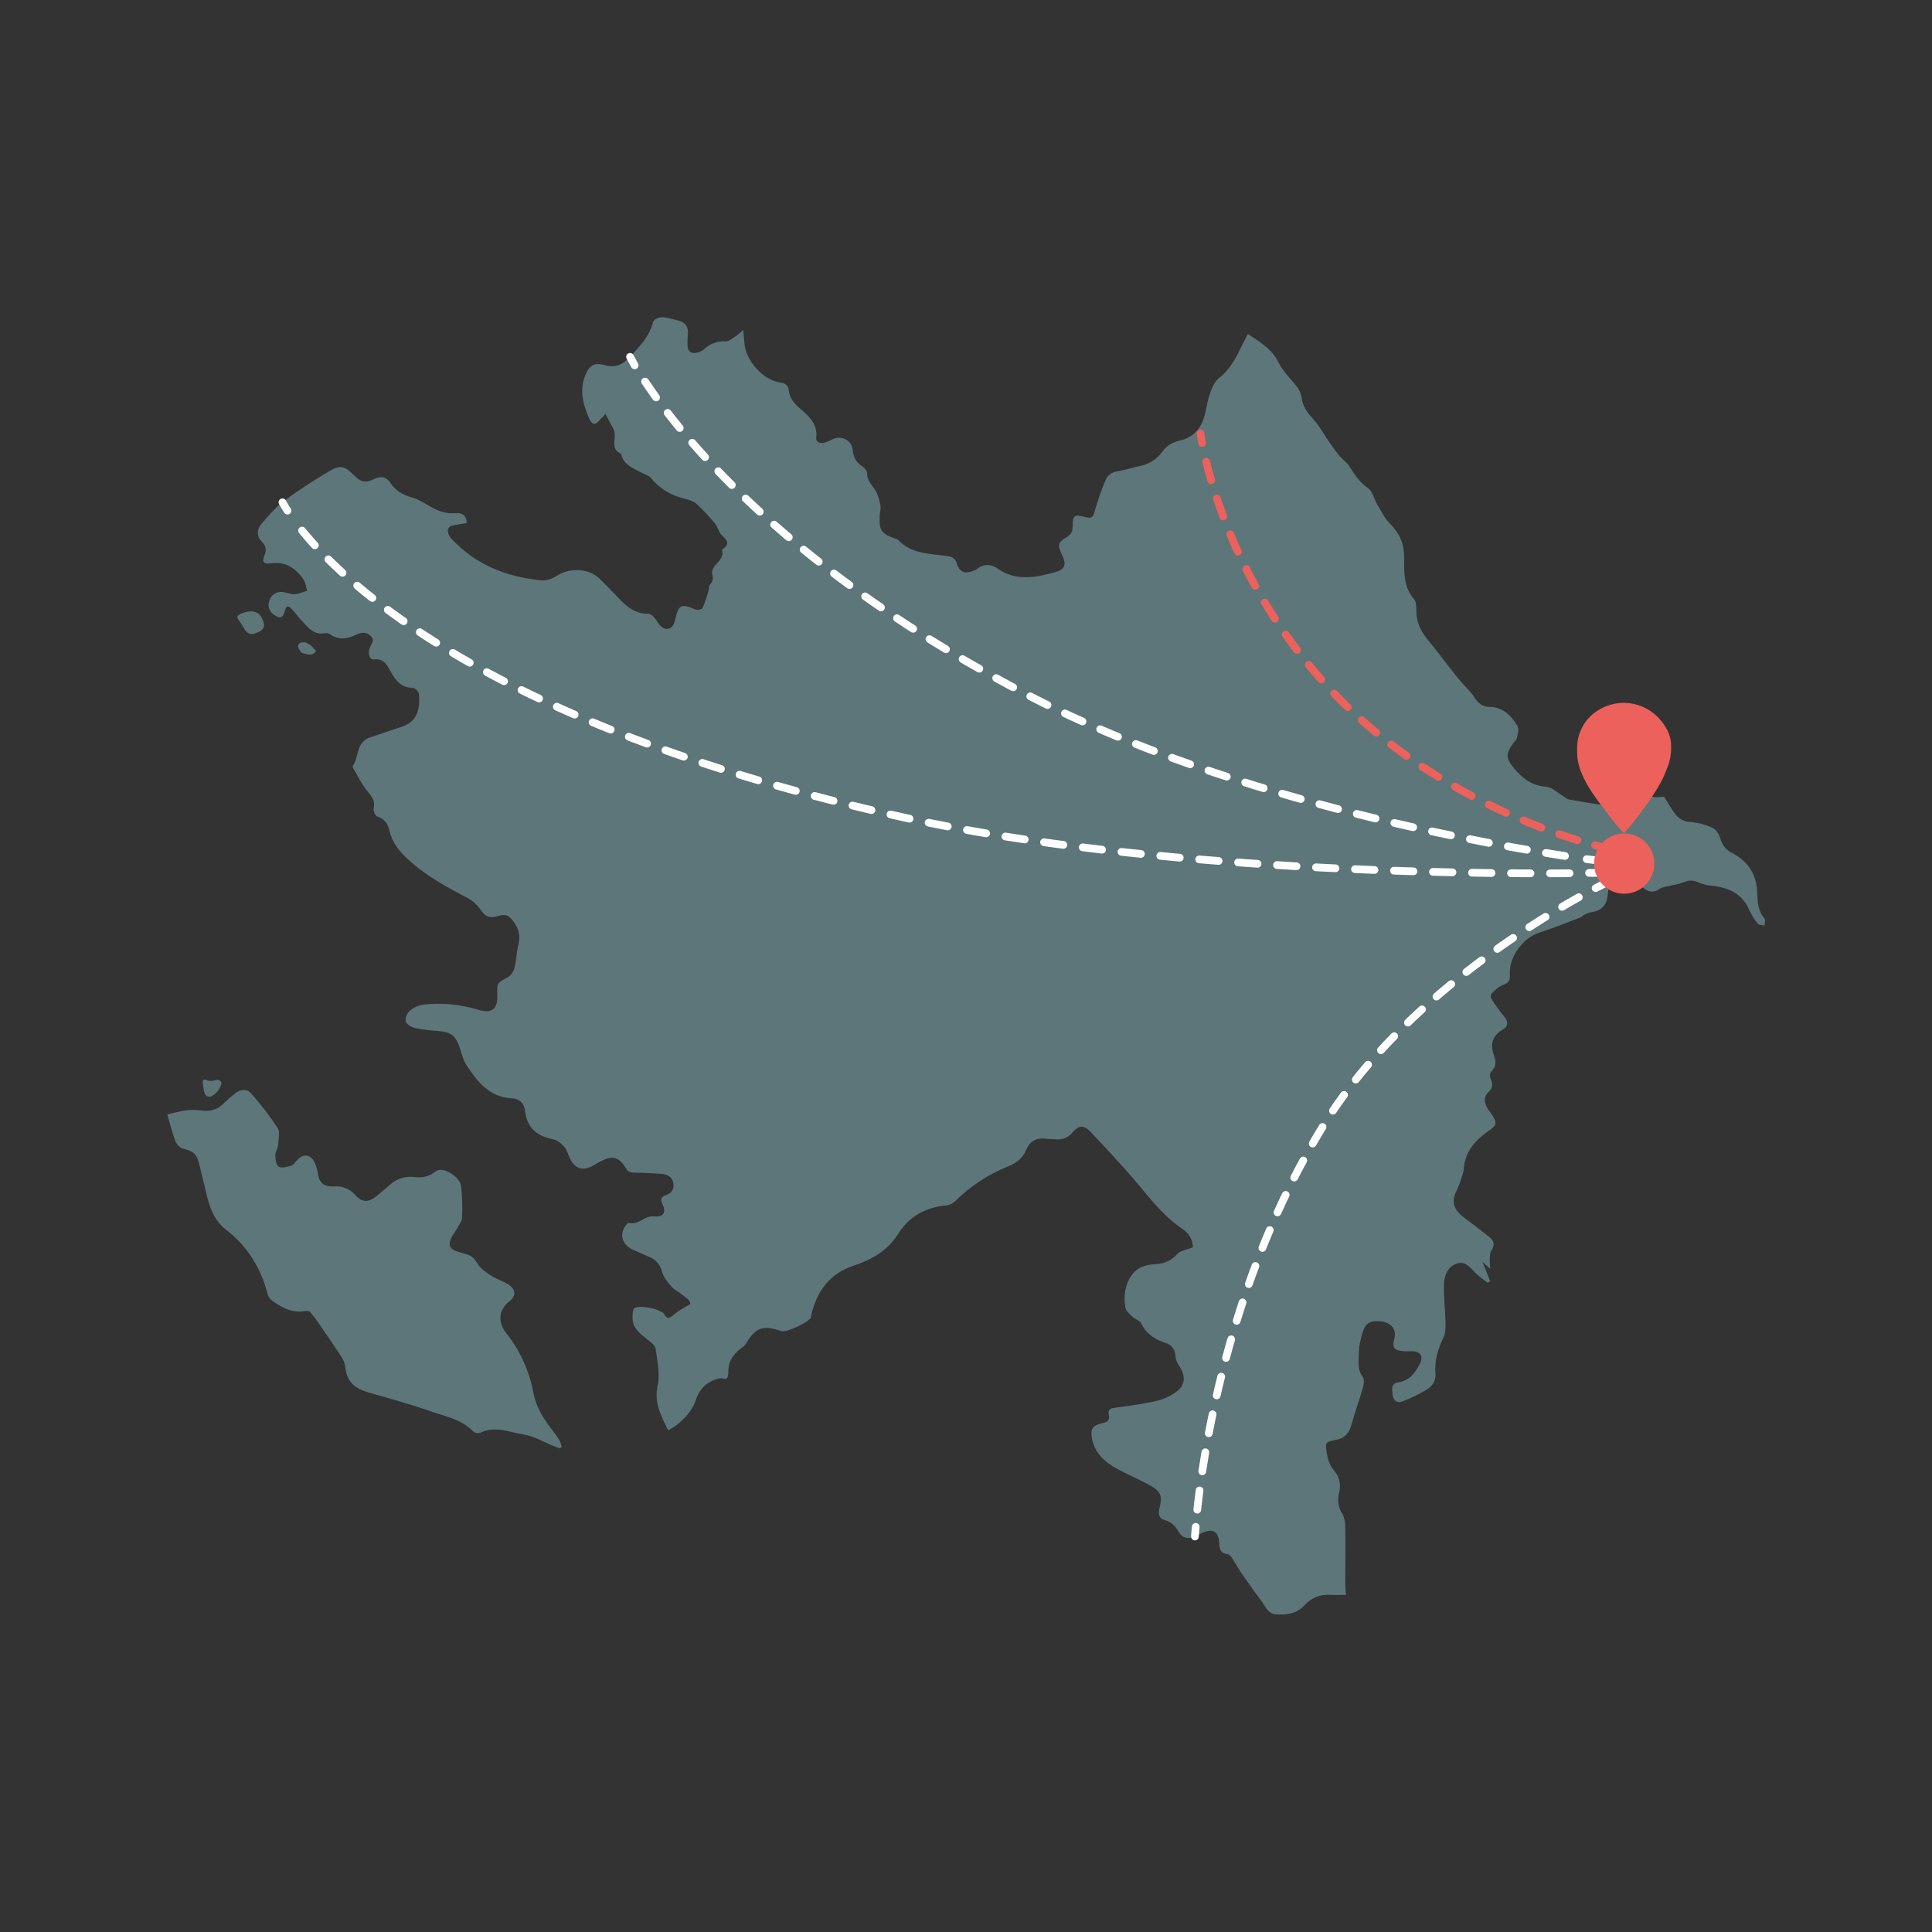 <?xml version="1.0" encoding="UTF-8"?>
<svg id="Layer_1" xmlns="http://www.w3.org/2000/svg" version="1.1" viewBox="0 0 1000 1000">
  <rect x="0" y="0" width="1000" height="1000" fill="#333333" stroke="none"/>
  <!-- Generator: Adobe Illustrator 29.1.0, SVG Export Plug-In . SVG Version: 2.1.0 Build 142)  -->
  <defs>
    <style>
      .st0 {
        stroke-dasharray: 10.1 10.1;
      }

      .st0, .st1, .st2, .st3, .st4 {
        fill: none;
        stroke-linecap: round;
        stroke-linejoin: round;
        stroke-width: 4px;
      }

      .st0, .st2, .st3 {
        stroke: #fff;
      }

      .st5, .st6, .st7 {
        fill: #9bd9e0;
      }

      .st1 {
        stroke-dasharray: 9.9 9.9;
      }

      .st1, .st4 {
        stroke: #ec615c;
      }

      .st6 {
        fill-rule: evenodd;
      }

      .st6, .st8, .st7 {
        opacity: .4;
      }

      .st6, .st7 {
        isolation: isolate;
      }

      .st9 {
        fill: #ec615c;
      }

      .st3 {
        stroke-dasharray: 10 10;
      }
    </style>
  </defs>
  <g>
    <g class="st8">
      <path class="st5" d="M312.5,215.4c-.5.3-.9.7-1.3,1.1-3.2,4-4.7,3.9-6.7-.9-2.8-6.8-4.5-13.7-1.7-21,2.1-5.4,4.7-7.2,10.2-5.6s9.5-.4,13.1-4.3c5-5.4,10.1-10.7,12-18.2.3-1.1,2.9-2.3,4.4-2.3,2.7,0,5.5,1,8.2,1.6q5.8,1.2,5.4,7.2c-.3,2.1-.3,4.3-.2,6.4.3,2.8,2.3,3.8,5,3.1,1.2-.3,2.4-.8,3.4-1.6,3-3,7.2-4.5,11.4-4.2,1.5.1,3.1-1.4,4.6-2.3s2.5-2,4.4-3.6c.2,2.7.5,4.6.6,6.4.4,9.2,9.5,19.5,18.6,20.8,2.6.4,4.1,1.3,4.4,4.2.4,4.2,3.2,7,6.2,9.6,4.5,3.9,8.7,7.8,8,14.6-.3,2.8,2.1,3.2,4.3,2.7,1.6-.5,3.1-1.2,4.5-1.9,4.3-1.9,9.5.7,10,5.4.4,3.8,1.7,6.7,5,8.8,1.2.7,2.5,2.4,2.5,3.6,0,3.6,2.2,5.7,4,8.3,1.6,2.4,2.3,5.4,2.9,8.3.4,1.7-.3,3.5-.4,5.3-.3,7.6.7,9.2,7.8,11.8.6.2,1.4.3,1.7.7,7.1,7.6,16.9,7.1,26,8.5,2.2.2,4,1.7,4.5,3.9,1.3,4.1,3.7,5.3,7.8,3.9,1-.3,1.9-.7,2.7-1.3,3.5-2.7,7.2-2.5,10.6-.1,9.5,6.7,19.6,4.6,29.6,1.9,5.2-1.4,6.1-4,3.8-8.8-2.6-5.5-2.4-6.6,2.8-9.7,2.4-1.5,2.6-3.5,2.6-5.8,0-4.9,1-5.7,5.6-4.5s4.9.6,6.1-3.8c1.5-5.1,3.2-10.1,5.3-15,1-2.5,3.3-4.3,6-4.6,4.1-.7,8.1-2,12.2-2.9,4.7-1,8.9-3.8,11.6-7.8,2-2.6,4.8-4.3,8-5.1,8.3-1.7,12.2-7.1,13.9-14.7.7-3.2,1.2-6.5,2.3-9.6s2.4-6.3,4.6-8.1c6.5-5,9.6-12,13-18.9.6-1.3,1.3-2.6,2.1-4.1,6.2,4.3,12.4,7.7,15.8,14.7,2.3,4.8,6.6,8.6,9.8,13,1.1,1.5,1.9,3.3,2.2,5.2.5,4.9,3.3,8.2,6.4,11.7s5.3,7.6,7.9,11.4c1.8,2.6,3.6,5.1,5.6,7.5,1.4,1.6,3.3,2.9,4.5,4.6,2.8,4.3,5.4,8.6,9.9,11.7,2.4,1.6,3.2,5.6,4.8,8.4,2.1,3.4,3.8,7.2,6.6,10,5.1,5.1,7.5,10.5,7.4,18.1,0,7.1-.4,14.9,5.2,21.1,1,1.3,1.1,3.9,1.1,5.9,0,5.6,2,10.2,5.5,14.5,5.4,6.5,10.4,13.4,15.7,20,.8,1,1.7,1.9,2.5,2.9,2.2,2.5,4.8,4.9,6.5,7.7,1.9,3,4.1,4.6,7.7,4.7,6.9,0,11.2,4.5,14.4,9.8.9,1.5.2,4.1-.2,6.1-.2,1.1-1.4,2.1-2.1,3.1-3.8,5.4-3.7,7.6.6,12.8s9.2,9,16.6,9.5c3,.2,5.8,3.1,8.7,4.8,1,.6,2,1.6,3.1,1.8,4.1.8,8.2,1.4,12.3,2.1,4.9.9,9.6.9,14.1-1.4,5.5-2.8,11-4.2,17.1-2.1,1.8.6,4,0,5.8,0,1.7,2.8,3.3,5.6,5.2,8.3,1.9,2.9,5.1,4.7,8.5,4.8,4,.3,7.9,1.4,11.5,3.1,1.8.9,3.3,3.5,3.9,5.6.9,3.3,3.3,6.1,6.4,7.5,8.1,4.3,12.3,11.1,12.6,20.1.2,4.9.3,9.6,3.8,13.6.6.7,0,2.5,0,3.7-1.2-.3-2.9-.3-3.5-1-1.8-2.2-3.2-4.5-4.4-7.1-3.7-8.5-10.6-11.6-19.2-12.5-2.6-.2-5.1-.9-7.5-1.9-2.7-1.3-5-.9-7.6.2-2.3.9-4.8,1.2-7.2,1.8-1.7.4-3.6.6-4.9,1.5-2.7,1.9-5.2,1.8-7.7,0-1.2-.8-2.2-1.7-3.4-2.5-6-3.9-9.9-3.7-14.6,1.2-.9.9-1,2.8-1.1,4.2-.5,5.6-3.3,8.5-8.8,9.2-1.3.3-2.6.8-3.7,1.5-.6.3-1,.9-1.5,1.1-7.1,2.7-14.2,5.6-21.4,7.9-8.5,2.7-15.9,12.7-15.3,21.6.2,2.7-.3,4.4-3.3,5.4-2.4.8-4.4,2.9-6.3,4.7-.4.8-.4,1.7,0,2.5,1.9,3.1,4,6.1,6.4,8.9,2.3,2.6,2.7,5.2-.3,7-6.1,3.5-6.7,8.2-4.5,14.2,1.1,2.7.5,5.8-1.7,7.7-.7,1-.8,2.3-.3,3.5,1.1,2.5,1.3,4.8-.7,6.7-3.1,2.8-2.6,5.8-.8,8.9.6,1.1,1.5,2.1,2.2,3.1,3.1,4.7,2.3,5.7-2.2,8.8-6.3,4.5-11.5,10.2-12.3,18.6,0,1.3-.3,2.5-.7,3.7-.8,2.9-1.9,5.7-3.1,8.4-3.3,6.3-.7,10.5,4.4,14.2,4.2,3.1,8.3,6.3,12.4,9.5,2.5,2,3.3,4.2,1.2,7.2-.8,1.2-.7,3.1-.8,4.7,0,1.6,0,3.2.3,4.8l-4.1-3.7,4,10-1.2.9c-2.2-1.5-4.3-3.2-6.3-5-2.8-2.8-5.4-6.5-9.8-5-4.7,1.6-6.5,6.2-6.6,10.7-.2,6.7.7,13.4.8,20.1,0,2.7,0,5.7-1.3,8-2.8,5.9-4.5,11.9-3.9,18.3.3,3.8-1.8,6.3-4.3,8-4.1,2.5-8.4,4.6-12.8,6.3-2.6,1.1-4.6-.4-5-3.1s-1.2-6.2,2.8-6.8c5.8-.8,8.7-4.8,11.1-9.4,2.2-4.1.5-6.7-4.2-6.7h-4.2c-5.1-.5-5.9-1.9-4.6-6.9.3-1.3.3-2.7-.2-4-1.3-3.5-5.1-5-10.3-4.6-3.8.4-5,2.7-6.1,6.1-1.4,4.3-2,8.8-2,13.3s0,6.4,2.2,9.4c.9,1.3.5,3.9,0,5.7-1.9,6.5-4.2,12.9-6,19.4-1.2,4.3-3.7,6.7-8,7.5-5.2,1-5.6,1.3-4.7,6.6.5,3.1,1.5,6.6,3.5,8.9,3,3.2,4.1,7.7,2.9,11.9-1,3.7-.4,7.7,1.7,10.9,1,1.9,1.5,4,1.5,6.2.2,10,0,20,0,29.9,0,1.8.2,3.5.4,5.8-2.7,0-5.4.2-8.1,0-5.5-.4-9.8,1.5-13.5,5.5-3.9,4.2-9.2,5-14.6,4.6-4.3-.3-5.5-4.1-7.5-6.8-3.6-4.8-7.1-9.8-10.6-14.8-1.7-2.5-3.1-5.2-4.8-7.7-.5-.8-1.5-1.8-2.3-1.9-3.3-.3-4.1-2.4-4.2-5.3-.2-6.5-3.4-8.4-9.4-5.4-.9.4-1.8,1-2.7,1.4-4.3,1.8-7,1.2-9.3-2.8-1.4-2.7-3.9-4.7-6.8-5.5-3.1-.8-3.5-3.1-2.8-6,1.7-6.6.8-8.8-5.1-12.1-5.8-3.2-11.9-5.7-17.6-8.9-6-3.4-10.8-8-12.2-15.2-.9-4.9.2-6.8,5.2-7.9,2.6-.6,4.3-1.4,3.5-4.5-.5-2,.3-3.1,2.3-3.4,7.5-1.1,15.1-2,22.4-3.7,4-.9,7.7-2.7,11-5.3,4-3.3,3.9-8,1-12.4-1.2-1.6-2-3.5-2.2-5.5,0-3.2-2.1-6-5.1-6.8-5.5-1.8-10-4.6-12.6-10.1-.8-1.6-3.3-2.2-4.7-3.6s-3.2-2.9-3.5-4.6c-1-5.9-.3-11.6,3.2-16.7,3-4.3,7.5-5.5,12.3-5.8,4.3,0,8.5-1.9,11.3-5.2,1.7-1.9,5.1-2.2,8.1-3.5,0-3.8-2-7.3-5.2-9.4-12-8-19.8-19.9-29.2-30.3-6-6.7-12.1-13.3-18.3-19.8-3.6-3.9-6.2-3.9-9.5,0-2,2.6-5.3,4-8.7,3.6-1.6-.2-3.3,0-4.9-.3-4.8-.6-8.5,1-10.4,5.7-1.8,4.5-5.4,7-9.6,8.7-10.2,4.1-19.5,10.3-27.3,18-1.2,1.2-2.8,1.9-4.5,2.1-10.7,1-19.2,5.7-24.9,14.7-5.5,8.9-13.9,13.5-23.3,16.6-12.2,4.1-18.7,13-21.6,25.1,0,.5-.1,1-.2,1.5-.9,2.5-12.9,8.1-15.4,7.2-9.5-3.3-13.1-2-18.3,6.4-.3.6-.7,1.1-1.2,1.5-4.5,3.1-7.9,6.8-7.9,12.9s-2.7,3.2-4.4,3.6c-6.6,1.5-10.5,5.2-12.6,11.7-2.1,6.2-8.7,12.7-14.2,15.2-3.5-7.3-7.4-14.1-5.4-23.2,1.3-6-.2-12.8-1.1-19.2-.3-1.8-2.8-3.4-4.5-4.8-3.6-2.9-7.4-5.7-7.4-10.9s.9-5.3,2-5.5c2.6-.6,5.5,0,8.3.5,1.5.4,3,.9,4.4,1.7.6.2,1.1.5,1.5,1,1.7,3.6,3.4,2.1,5.5.3s4.8-3.2,8.1-5.2c.3-2-2.2-3.3-4-4.8s-4-2.4-5.5-4.1c-2-2.3-4.2-4.9-5-7.8-.8-3.5-3.2-6.4-6.6-7.7-3-1.3-6.1-2.6-9-4-5.2-2.5-6.6-8-3.2-12.3.5-.6,1.3-1.6,1.6-1.4,5,1.5,8-3.8,12.9-3.3,5.3.5,6.6-2.1,4.3-6.8-1-2.2-.2-3.4,1.8-4.1,3.1-1.1,4.6-3.2,4-6.4s-3.1-4.5-6.1-4.7c-4.3-.3-8.6-.6-12.9-.6s-4.5-.7-6-3.1c-3.3-5-6.7-5.8-12-3.1-1.5.7-2.9,1.6-4.3,2.4-5.5,3.2-9.8,1.8-12.4-4-.9-2-1.5-4.2-2.8-5.7s-3.6-3.4-5.7-3.8c-8.2-1.5-13.5-6-14.4-14.1-.5-4.6-3-6.9-6.9-7.1-11.7-.6-17.8-8.5-23.5-17.1-1.6-2.4-2.3-5.3-3.2-8.1-2.2-7.1-4.5-9.1-11.8-9.7-3.9-.2-7.8-.7-11.6-1.5-1.9-.4-4.4-1.8-4.9-3.4s.7-4.3,2.1-5.5c2-1.7,4.4-2.8,7-3.2,9.5-1.1,19.1-.2,28.3,2.6,7,2.3,10.3-.3,10-7.5-.2-6.5-.1-6.3,5.5-9.3,1.7-1.1,2.9-2.9,3.4-4.9,1-3.9,1-8,2-11.9,1.4-5.4-.3-9.7-3.8-13.6-1.7-1.9-3.7-2.1-6.2-1.4-5.2,1.6-7,.6-10.1-3.9-1.6-2.1-3.6-3.9-5.9-5.1-10.8-5.8-21.7-11.5-30.9-20-4.6-4.2-8.4-8.8-9.8-15-.8-3.5-2.5-6.2-6.3-7.4-1-.3-2.2-2.9-1.9-4.1.9-3.8-.7-5.9-3-8.7-3.1-3.6-5.1-8.1-7.6-12.2-.2-.3-.4-.9-.2-1.1,3.2-4.8,1.7-12.4,8.9-14.8,5.3-1.7,10.5-3.7,15.8-5.3,8.5-2.5,10.3-9,9.5-17.5-.5-1.4-1.7-2.5-3.2-2.9-5.8,0-8.6-3.5-11.1-7.9-2-3.4-3.4-7.4-8.9-6.8-2.4.2-3.4-3.1-2.2-6.1.8-2,2.8-3.9.4-6.1s-4.9-1.8-7.4-.6c-4.6,2.2-9.1,3-13.6-.2-.7-.5-1.6-.7-2.5-.6-5.6,1.2-8.6-2.6-11.8-6.1-2-2.1-3.7-4.5-5.7-6.6-1.7-1.8-2.8-1.3-3.3,1-.9,3.9-2.6,4.5-5.8,2.1-2.3-1.5-3.3-4.5-2.3-7.1.8-3,3.6-4.9,6.7-4.6,2.1.2,4.2,1.3,6.3,1.2s4.4-1.2,6.6-1.8c-.6-2-.8-4.3-2-6-4.1-5.8-9.3-9.4-17.1-8.2-3.6.5-4.4-.9-3-4.2,1.2-2.3.7-5.2-1.3-6.9-2.9-3-2.7-6.5-.3-9.3,3.6-4.2,7.3-8.6,11.7-11.9,7.7-5.7,15.8-11,24.1-15.8,5.1-3,7.7-2,11.8,2.2,4,4,6.1,4.5,11.1,2.1,3.4-1.6,6.1-.8,8,2,2.8,4.4,6.8,6.5,11.6,7.8,3.1.9,6,2.8,8.8,4.4,4.1,2.4,8.3,4.1,13.3,3.6,3.9-.3,5.7,1.5,5.9,5.1l-6.9,1.2c-3.3.6-3.3,2.9-2.3,5.1.8,1.7,2.5,3.1,3.9,4.5,12.3,11.9,27.5,17.3,44.1,18.9,2.6.2,5.8-1,8-2.5,6.3-4.1,16.4-3.8,21.8,1.5,3.8,3.7,7.5,7.6,11.2,11.4,3.9,4,8.3,7,14.3,6.9,1,0,2.3,1.2,3.1,2.1,1.2,1.3,1.9,3.1,3.1,4.2,2.9,2.7,6.1,1.7,7.3-2.1.1-.4.1-.8.2-1.1,1.8-7.9,3.2-8.5,10.6-5.3,1,.4,3.3-.1,3.7-.9,1.2-2.8,2.2-5.8,3-8.8.3-1.1.2-2.5.8-3.2,1.6-1.7,1.8-3.3,1.1-5.5-.3-1.1.4-3,1.2-4,1.9-2.5,4.8-4.3,4-8.1,0-.2,0-.6.2-.7,4.9-3.3,1.1-5.4-1-8-1.2-1.5-1.6-3.8-2.9-5.3-2.9-3.6-6.2-7-9.6-10.2-1.7-1.5-4.3-2.2-6.6-2.8-6.7-1.6-12.7-5.3-17-10.6-1.4-1.6-4-2.2-6-3.3-3.7-2-7.6-3.6-9.1-8-.2-.5-.3-1.2-.6-1.4-4.4-2-3.1-5.7-3-9.2,0-1.5-.4-2.9-1.1-4.3-1.1-2.2-2.4-4.3-3.8-7l-.9,1.2Z"/>
      <path class="st5" d="M289.9,749.7c-1.2-.4-2.3-.8-3.5-1.3-5.2-2.1-10.3-5.2-15.8-6-7.1-1.1-14.4-4.5-21.8-.9-1.3.5-2.7.3-3.8-.5-6-6.4-14.4-7.8-22.1-10.5-10.7-3.8-21.7-6.7-32.6-9.9-7.7-2.3-10.9-6-11.7-13.9-.4-1.7-1.1-3.3-2.1-4.7-3.5-5.4-7.1-10.7-10.8-16-1.6-2.4-3.4-4.8-5.3-7-.6-.6-2.2-.5-3.2-.3-6.6.9-11.8-2.2-16.8-5.8-1-.9-1.7-2.2-2-3.5-3.5-13.3-10.4-24.4-21.3-32.8-6.4-4.9-8.7-11.9-10.4-19.3-1.2-4.9-2.4-9.8-3.6-14.8-1.3-5.3-3.1-6.7-8.5-8-1.6-.4-3.4-2.6-4-4.3-1.7-4.6-2.8-9.3-4-13.4,2.8-.6,6.2-1.6,9.7-2.1,2.4-.3,4.8-.3,7.1,0,4.7.8,8.8,0,12.2-3.4,2-2,4.1-3.8,6.3-5.5,2.8-2.1,6-2.3,8.2.3,5,5.6,9.5,11.5,13.6,17.7,1.4,2.2.4,6,.2,9.1-.1,1.7-1.5,3.4-1.4,5.1,0,2.1.5,5.2,1.8,5.9,1.7.9,4.5,0,6.6-.6,1.2-.4,2-1.9,2.9-2.9,3.2-3.3,6.7-3.1,8.9,1,1,2.2,1.7,4.5,2,6.9.7,3.8,2.9,5.7,6.8,5.8,2,0,4.2-.2,6,.4,2.2.6,4.3,1.8,5.9,3.5,3.5,4.2,6.8,4.8,11.2,1.3,2.5-2,4.9-4,7.3-6.1,3.3-3.1,7.8-4.5,12.3-4,4.1.5,7.8,0,11.3-2.9s12.7,2.6,13.2,7.9c.6,5.3.7,10.6.5,15.9-.1,2.3-2,4.5-3.2,6.7-.8,1.5-2.1,2.9-2.7,4.5-1.3,3.3-.4,5.2,3.1,6.4,1.6.5,3.1,1,4.7,1.4,2.8.7,4.5,2.3,6.1,5s4.4,4.4,6.9,6.1c2.6,1.7,5.7,2.7,8.5,4.3,4.4,2.6,4.9,6.1,1,9.1-6.2,4.9-5.5,11.6-1.5,16.5,7.1,9,11.9,19.6,14,30.8,1.4,7.3,5,13.2,9.4,18.8,1.5,1.9,2.9,3.9,4.1,5.9.5,1,.9,2.1,1.1,3.3l-.8.7h0Z"/>
    </g>
    <path class="st7" d="M109.1,567.6s-2.7.7-3.4-2.5-1.1-5.7-.3-6.2,1.8.6,3.8.6,3.1-1,4.1-.4,2.1.9.4,4.1-4.6,4.4-4.6,4.4h0Z"/>
    <path class="st6" d="M133.6,327.2c-3.1,1.5-5.3,1.7-7.6-2.5-2.3-4.3-5.4-5.5-.6-7.3,4.7-1.9,8.6-.9,10.1,2.4s2.2,5.4-1.9,7.5h0Z"/>
    <path class="st6" d="M162.3,338.3c-.2,0-1.2,1-4.1.2s-2-.6-3-1.9c-.4-.5-1.2-1.6-.9-2.6.2-.7.9-1.3,1.4-1.4.8-.2,1.7,0,1.9-.2.9.3.7.2,1.1.4.2,0,.5.2.8.4.2,0,.5.3.9.5.1,0,.4.3,1.1,1,.3.3.5.6.9,1,.7.8,1.4.6,1,1.5s-.7.8-1.2,1h.1Z"/>
  </g>
  <path class="st4" d="M621.4,224.4s.2,1.8.8,4.9"/>
  <path class="st1" d="M624.3,239c11.6,45.9,35.1,87.9,68.1,121.9,46.7,47.8,105.6,68.6,128.4,75.3"/>
  <path class="st4" d="M825.6,437.5c3.1.8,4.8,1.2,4.8,1.2"/>
  <path class="st2" d="M830.4,457.4s-1.6.8-4.5,2.3"/>
  <path class="st3" d="M817.2,464.4c-28.3,15.8-95.1,57.7-132.3,118.3-50,81.5-62.7,172.8-65.6,202.6"/>
  <path class="st2" d="M618.9,790.3c-.3,3.2-.4,5-.4,5"/>
  <path class="st2" d="M827.5,451.8h-5"/>
  <path class="st0" d="M812.4,452c-50.4.4-216.5-.8-343.3-28.6-224.8-49.3-298.7-129-317.5-154.9"/>
  <path class="st2" d="M148.8,264.3c-.9-1.4-1.8-2.8-2.6-4.3"/>
  <path class="st2" d="M326.1,184.7s.8,1.5,2.4,4.4"/>
  <path class="st3" d="M333.9,197.5c18.8,28.3,74.6,98.6,200.1,163.3,106.7,55,244.6,77.7,282.4,83.2"/>
  <path class="st2" d="M821.3,444.7c3.2.4,5,.6,5,.6"/>
  <circle class="st9" cx="840.7" cy="447" r="15.6"/>
  <path class="st9" d="M865,385.2c-.2-2.4-.8-4.7-1.8-6.9-1.1-2.1-2.4-4.1-4-5.9-5.7-6.6-14.5-9.8-23.2-8.2-3.2.6-6.3,1.8-9.1,3.6-6.5,4.1-10.4,11.2-10.6,18.8,0,2,0,4,.2,6,.4,2.4,1,4.8,1.9,7.1,1.6,3.8,3.5,7.4,5.8,10.7,2.5,3.8,5.3,7.3,8,10.9,2.6,3.5,5.4,6.9,8.5,10h0c2.3-2.9,4.7-5.5,6.8-8.4,3.5-4.6,6.9-9.2,9.9-14.1,2.4-3.8,4.3-7.8,5.8-12,1.4-3.7,2-7.7,1.7-11.7h0Z"/>
</svg>